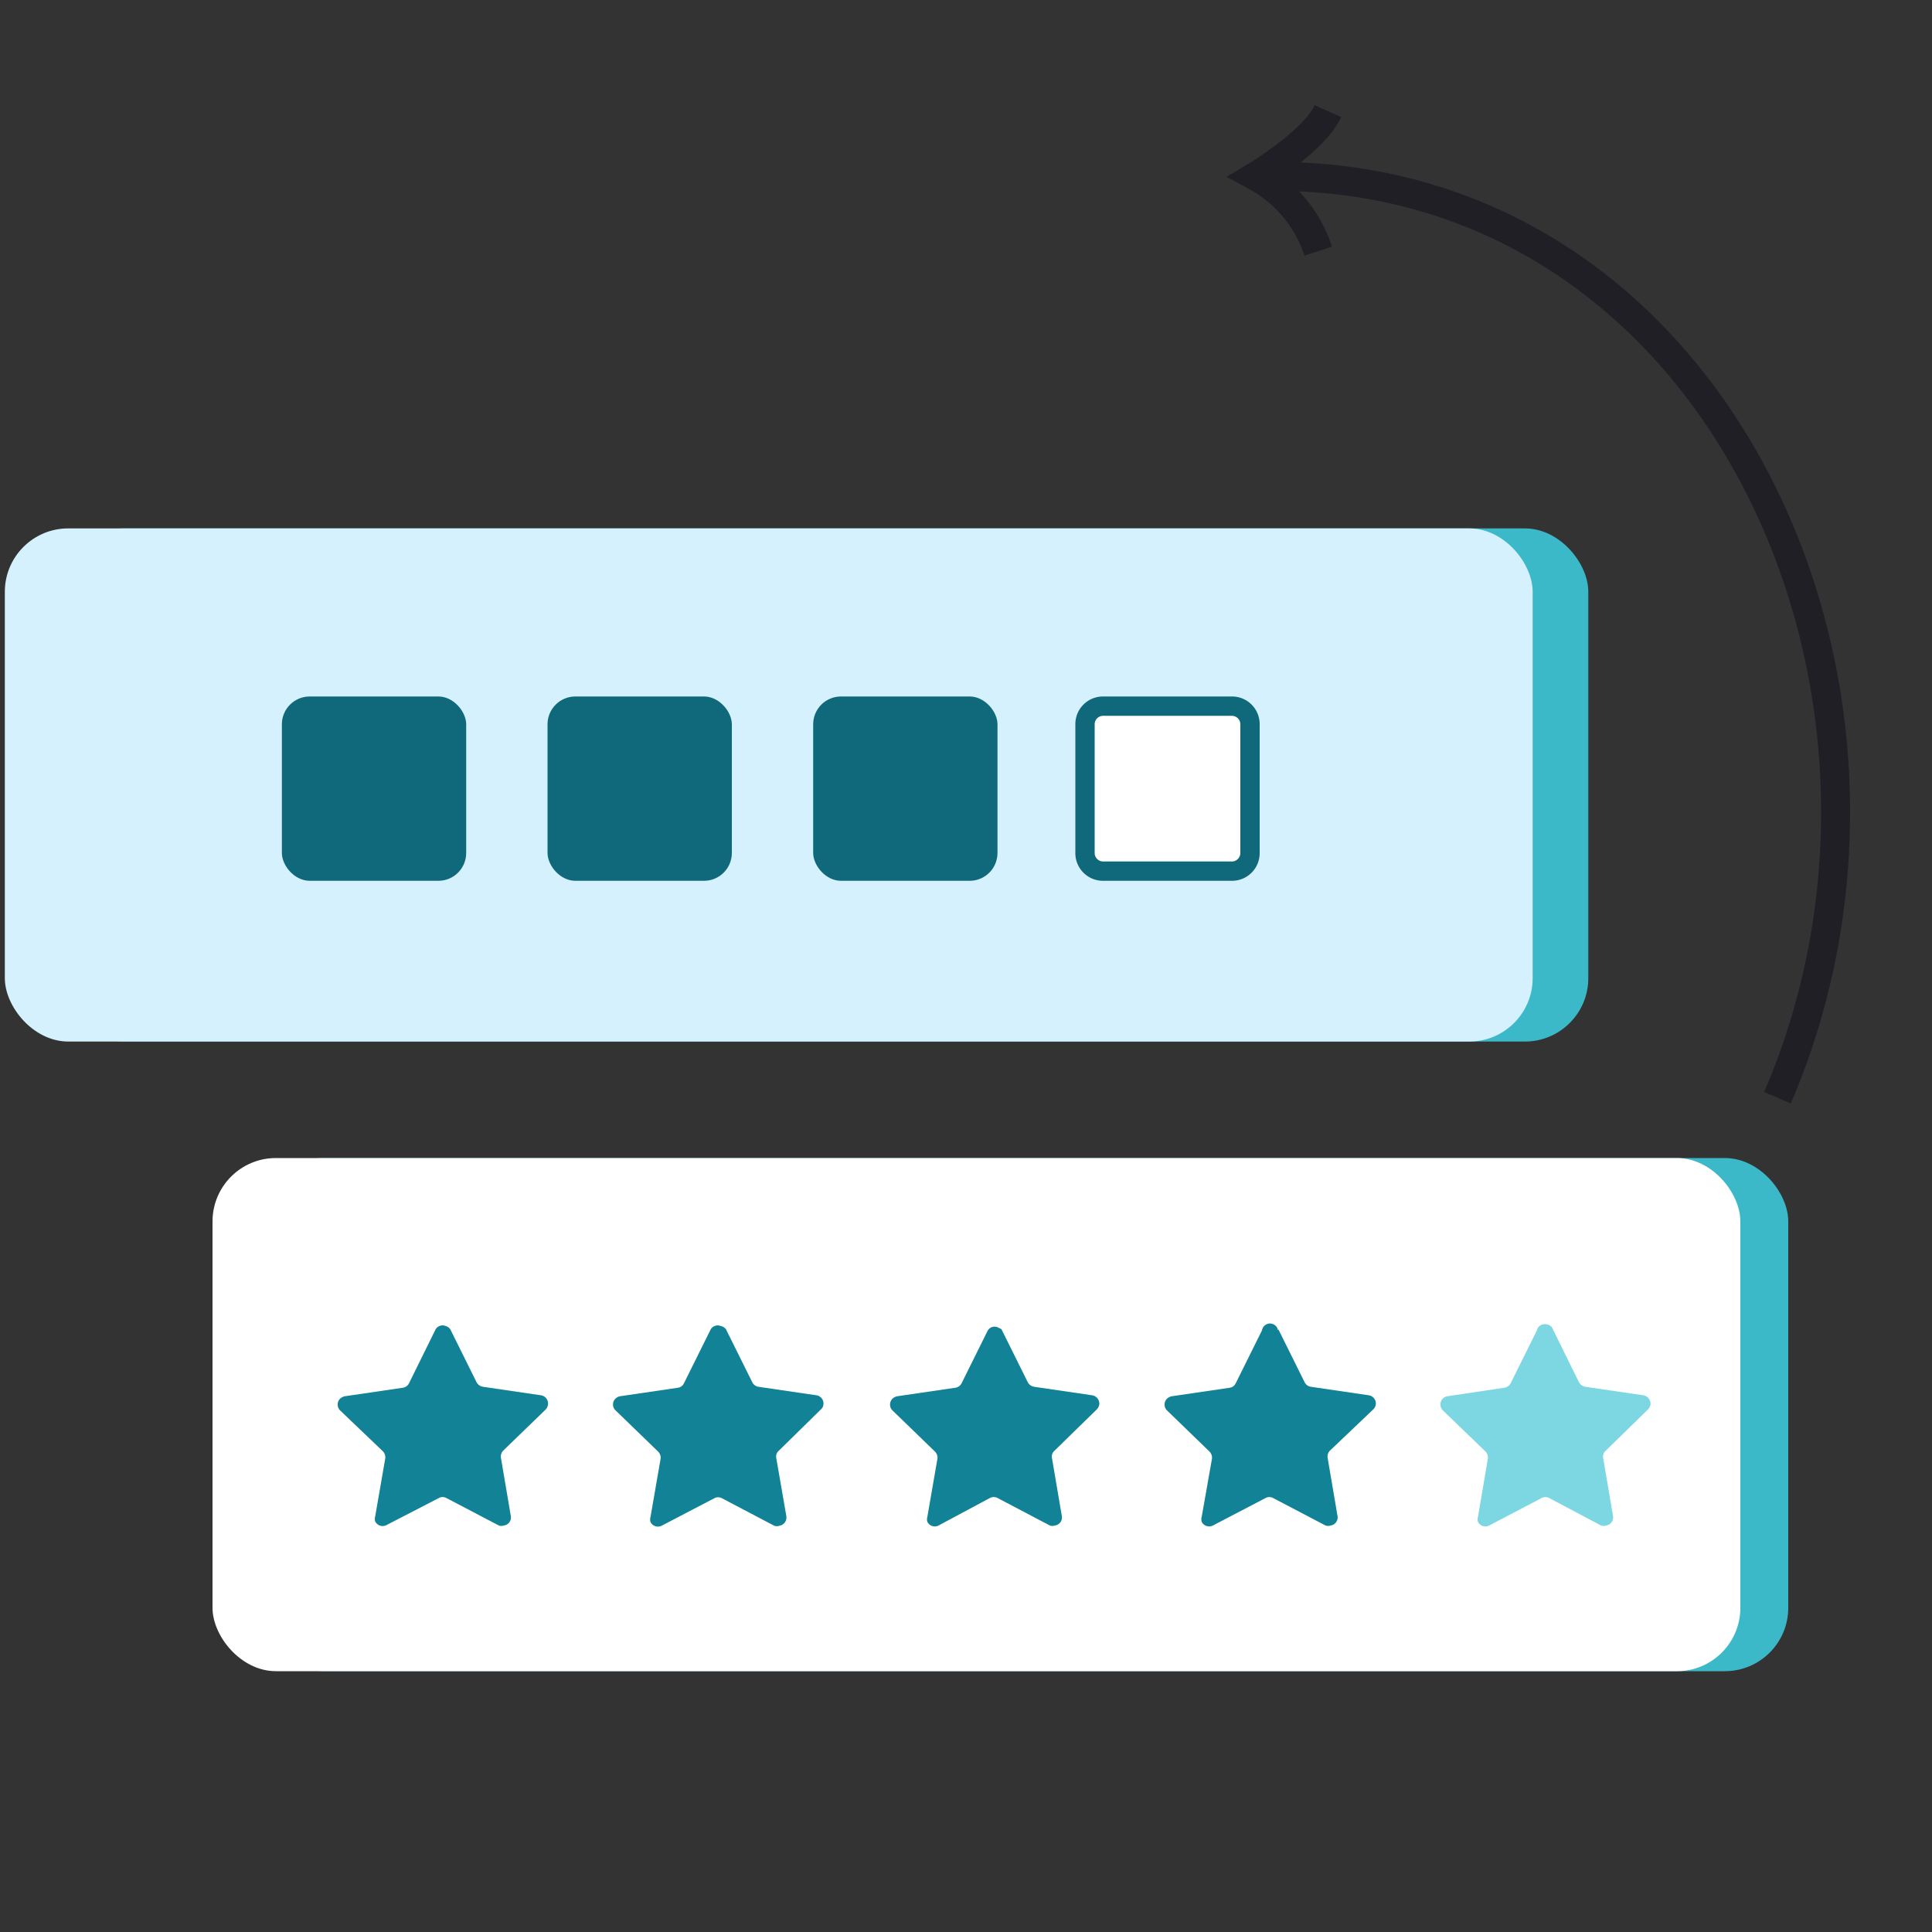 <svg xmlns="http://www.w3.org/2000/svg" viewBox="0 0 100 100"><rect x="0" y="0" width="100" height="100" fill="#333333" stroke="none"/><defs><style>.cls-1,.cls-8{fill:none;}.cls-2{fill:#3cb9c9;}.cls-3{fill:#d5f1fd;}.cls-4{fill:#fff;}.cls-5{fill:#0f697a;}.cls-6{fill:#128297;}.cls-7{fill:#7cd7e3;}.cls-8{stroke:#1f1f25;stroke-miterlimit:10;stroke-width:1.5px;}</style></defs><g id="Layer_2" data-name="Layer 2"><g id="Background"><g id="Layer_2-2" data-name="Layer 2"><g id="Layer_1-2" data-name="Layer 1-2"><g id="Layer_1-2-2" data-name="Layer 1-2-2"><rect class="cls-1" width="100" height="100"/></g><rect class="cls-2" x="13.48" y="59.94" width="79.08" height="26.56" rx="3.28"/><rect class="cls-2" x="3.13" y="27.35" width="79.08" height="26.56" rx="3.28"/><rect class="cls-3" x="0.25" y="27.35" width="79.08" height="26.56" rx="3.28"/><rect class="cls-4" x="11" y="59.94" width="79.08" height="26.56" rx="3.28"/><rect class="cls-5" x="14.59" y="36.05" width="9.54" height="9.54" rx="1.44"/><rect class="cls-5" x="28.34" y="36.05" width="9.54" height="9.54" rx="1.44"/><rect class="cls-5" x="42.09" y="36.05" width="9.54" height="9.54" rx="1.44"/><rect class="cls-4" x="56.16" y="36.55" width="8.54" height="8.54" rx="0.94"/><path class="cls-5" d="M63.76,37.05a.44.44,0,0,1,.44.44v6.66a.44.44,0,0,1-.44.44H57.1a.44.44,0,0,1-.44-.44V37.49a.44.44,0,0,1,.44-.44h6.66m0-1H57.1a1.43,1.43,0,0,0-1.44,1.44v6.66a1.43,1.43,0,0,0,1.44,1.44h6.66a1.43,1.43,0,0,0,1.44-1.44V37.49a1.43,1.43,0,0,0-1.44-1.44Z"/><path class="cls-6" d="M23.31,68.81l1.36,2.74a.46.46,0,0,0,.33.23l3,.44a.43.43,0,0,1,.36.5.45.45,0,0,1-.11.23l-2.21,2.14a.44.44,0,0,0-.11.38l.51,3a.42.42,0,0,1-.36.49.39.39,0,0,1-.26,0l-2.71-1.42a.41.41,0,0,0-.4,0L20,78.94a.43.43,0,0,1-.58-.19.46.46,0,0,1,0-.26l.52-3a.45.45,0,0,0-.13-.38L17.6,73a.43.43,0,0,1,0-.6.5.5,0,0,1,.25-.13l3-.44a.43.43,0,0,0,.32-.23l1.35-2.74a.42.42,0,0,1,.56-.22A.41.41,0,0,1,23.31,68.81Z"/><path class="cls-6" d="M37.58,68.81l1.36,2.74a.43.43,0,0,0,.32.23l3,.44a.43.43,0,0,1,.36.48.38.38,0,0,1-.13.25l-2.18,2.14a.4.4,0,0,0-.13.38l.52,3a.43.43,0,0,1-.35.5.4.4,0,0,1-.28,0l-2.7-1.42a.41.41,0,0,0-.4,0l-2.72,1.42a.43.43,0,0,1-.58-.19.46.46,0,0,1,0-.26l.52-3a.44.44,0,0,0-.12-.38L31.86,73a.42.42,0,0,1,0-.61.46.46,0,0,1,.23-.12l3-.44a.41.41,0,0,0,.31-.23l1.36-2.74a.42.42,0,0,1,.56-.22A.41.41,0,0,1,37.58,68.81Z"/><path class="cls-6" d="M51.84,68.81l1.36,2.74a.46.46,0,0,0,.33.23l3,.44a.44.44,0,0,1,.37.48.5.5,0,0,1-.13.25l-2.19,2.14a.4.4,0,0,0-.13.38l.51,3a.42.42,0,0,1-.36.49.39.39,0,0,1-.26,0l-2.7-1.42a.43.43,0,0,0-.41,0l-2.65,1.42a.43.43,0,0,1-.58-.19.46.46,0,0,1,0-.26l.52-3a.45.45,0,0,0-.13-.38L46.19,73a.43.43,0,0,1,0-.6.5.5,0,0,1,.25-.13l3-.44a.43.43,0,0,0,.33-.23l1.36-2.74a.41.41,0,0,1,.58-.12A.34.34,0,0,1,51.84,68.81Z"/><path class="cls-6" d="M66.17,68.81l1.36,2.74a.43.43,0,0,0,.32.23l3,.44a.43.43,0,0,1,.36.48.44.44,0,0,1-.13.25l-2.25,2.14a.44.44,0,0,0-.11.38l.51,3a.42.42,0,0,1-.36.49.39.39,0,0,1-.26,0l-2.71-1.42a.41.41,0,0,0-.4,0l-2.72,1.42a.43.43,0,0,1-.58-.19.46.46,0,0,1,0-.26l.53-3a.45.45,0,0,0-.13-.38L60.4,73a.43.43,0,0,1,0-.6.5.5,0,0,1,.25-.13l3-.44a.41.41,0,0,0,.31-.23l1.36-2.74a.42.42,0,0,1,.83,0Z"/><path class="cls-7" d="M80.38,68.81l1.35,2.74a.46.46,0,0,0,.33.23l3,.44a.44.44,0,0,1,.37.48.5.5,0,0,1-.13.25l-2.19,2.14a.4.4,0,0,0-.13.38l.51,3a.42.42,0,0,1-.36.49.39.39,0,0,1-.26,0l-2.68-1.42a.41.41,0,0,0-.4,0l-2.71,1.42a.43.43,0,0,1-.58-.19.39.39,0,0,1,0-.26l.51-3a.44.44,0,0,0-.12-.38L74.68,73a.44.44,0,0,1,0-.61.46.46,0,0,1,.23-.12l2.95-.44a.46.46,0,0,0,.33-.23l1.36-2.74a.41.41,0,0,1,.5-.31A.38.38,0,0,1,80.38,68.81Z"/><path class="cls-8" d="M92,56.82c9-20.9-2.91-47.68-26-47.69"/><path class="cls-8" d="M68.73,5.75C68.05,7.29,65,9.12,65,9.12A6.8,6.8,0,0,1,68.23,13"/></g></g></g></g></svg>